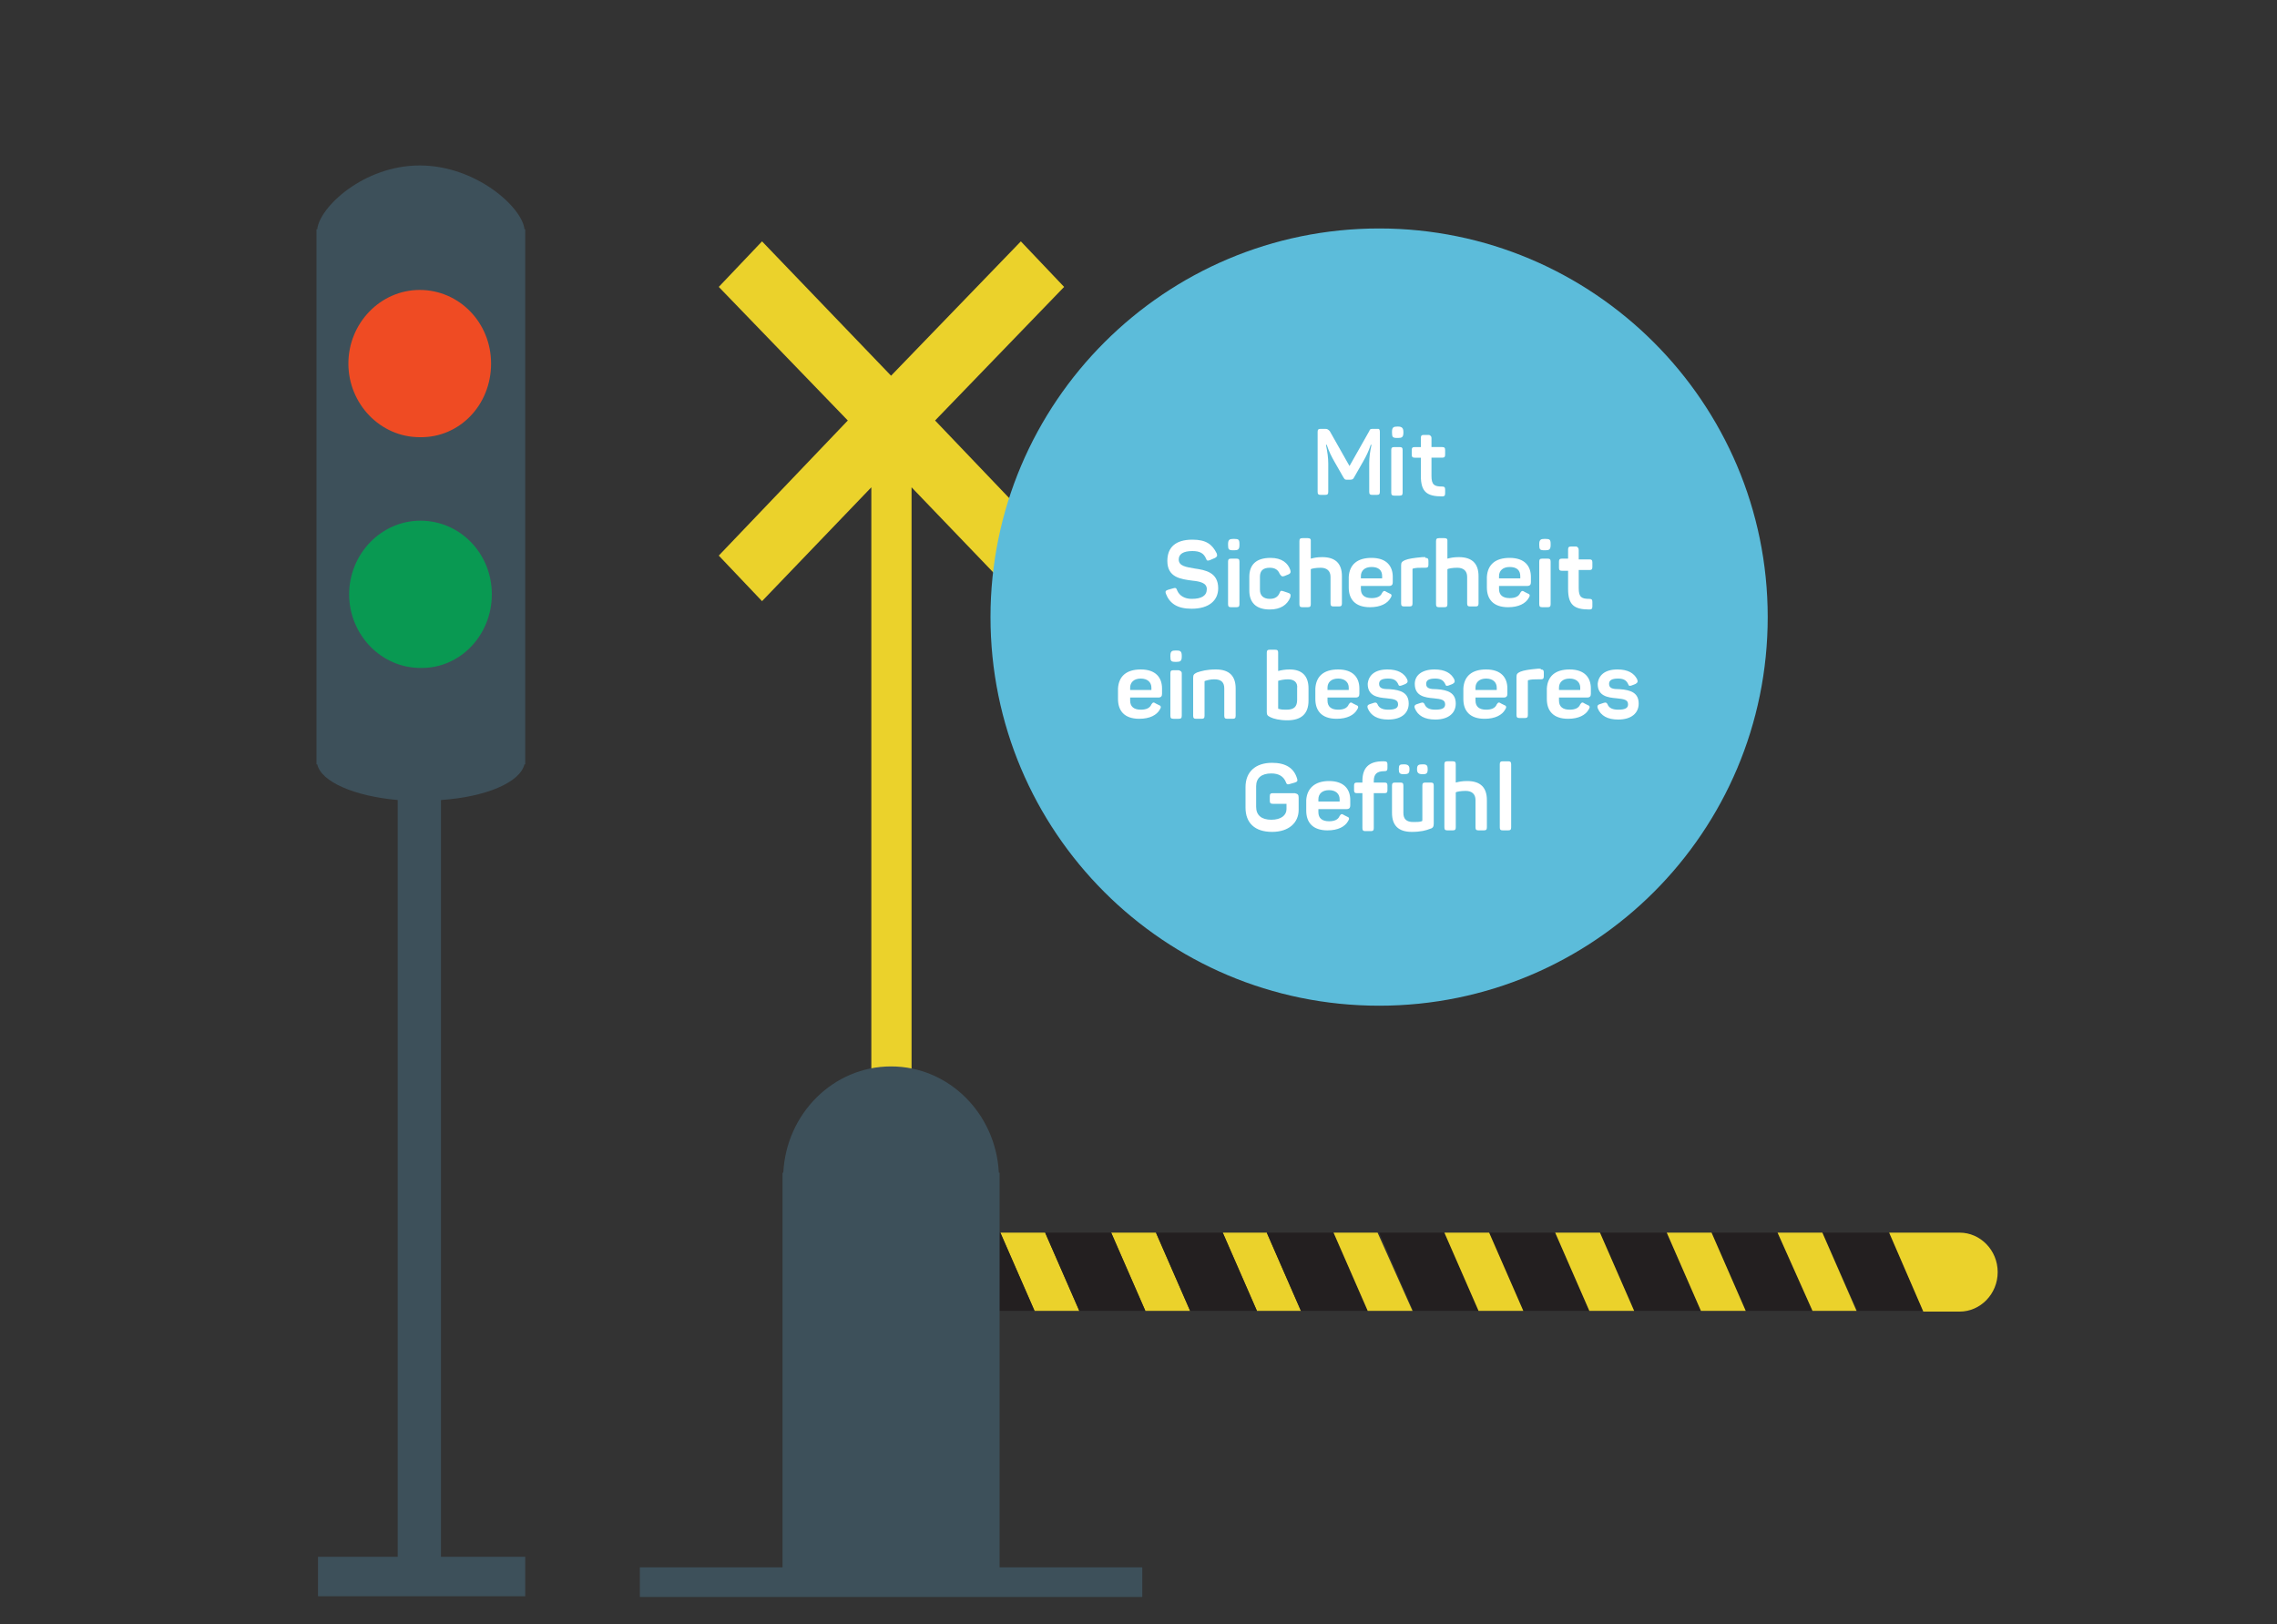 <?xml version="1.0" encoding="utf-8"?>
<!-- Generator: Adobe Illustrator 22.1.0, SVG Export Plug-In . SVG Version: 6.00 Build 0)  -->
<svg version="1.1" id="Ebene_1" xmlns="http://www.w3.org/2000/svg" xmlns:xlink="http://www.w3.org/1999/xlink" x="0px" y="0px"
	 viewBox="0 0 300 214" style="enable-background:new 0 0 300 214;" xml:space="preserve">
<rect x="0" y="0" width="300" height="214" fill="#333333" stroke="none"/>
<style type="text/css">
	.st0{clip-path:url(#SVGID_2_);fill:#EBD22B;}
	.st1{fill:#EBD22B;}
	.st2{fill:#231F20;}
	.st3{clip-path:url(#SVGID_4_);fill:#EBD22B;}
	.st4{clip-path:url(#SVGID_6_);fill:#3D505A;}
	.st5{clip-path:url(#SVGID_8_);fill:#EF4B23;}
	.st6{clip-path:url(#SVGID_10_);fill:#099952;}
	.st7{fill:#5CBCDA;}
	.st8{enable-background:new    ;}
	.st9{fill:#FFFFFF;}
</style>
<g>
	<g>
		<defs>
			<rect id="SVGID_1_" x="41.7" y="21.8" width="221.5" height="188.6"/>
		</defs>
		<clipPath id="SVGID_2_">
			<use xlink:href="#SVGID_1_"  style="overflow:visible;"/>
		</clipPath>
		<path class="st0" d="M117.4,162.4c-2.7,0-5,2.3-5,5.2s2.2,5.2,5,5.2h10.1l-4.5-10.4L117.4,162.4L117.4,162.4z"/>
	</g>
</g>
<polygon class="st1" points="161.1,162.4 165.6,172.7 171.4,172.7 166.9,162.4 "/>
<polygon class="st1" points="146.4,162.4 150.9,172.7 156.8,172.7 152.3,162.4 "/>
<polygon class="st1" points="131.8,162.4 136.3,172.7 142.2,172.7 137.7,162.4 "/>
<polygon class="st2" points="124.3,165.4 130.6,159.2 130.6,159.2 "/>
<polygon class="st2" points="123,162.4 127.5,172.7 136.3,172.7 131.8,162.4 "/>
<polygon class="st2" points="137.7,162.4 137.7,162.4 146.4,162.4 146.4,162.4 "/>
<polygon class="st2" points="137.7,162.4 142.2,172.7 150.9,172.7 146.4,162.4 "/>
<polygon class="st2" points="152.3,162.4 161.1,162.4 161.1,162.4 "/>
<polygon class="st2" points="152.3,162.4 156.8,172.7 165.6,172.7 161.1,162.4 "/>
<polygon class="st2" points="166.9,162.4 175.7,162.4 175.7,162.4 "/>
<polygon class="st2" points="166.9,162.4 171.4,172.7 180.2,172.7 175.7,162.4 "/>
<polygon class="st2" points="181.7,162.4 186.2,172.7 194.9,172.7 190.4,162.4 "/>
<polygon class="st2" points="196.1,162.4 200.6,172.7 209.4,172.7 204.9,162.4 "/>
<polygon class="st2" points="210.8,162.4 215.3,172.7 224.1,172.7 219.6,162.4 "/>
<polygon class="st2" points="225.5,162.4 230,172.7 238.8,172.7 234.2,162.4 "/>
<polygon class="st2" points="240.1,162.4 244.7,172.7 253.4,172.7 248.9,162.4 "/>
<polygon class="st1" points="234.2,162.4 238.8,172.7 244.6,172.7 240.1,162.4 "/>
<polygon class="st1" points="204.9,162.4 209.4,172.7 215.3,172.7 210.8,162.4 "/>
<polygon class="st1" points="190.3,162.4 194.8,172.7 200.7,172.7 196.2,162.4 "/>
<polygon class="st1" points="219.6,162.4 224.1,172.7 230,172.7 225.5,162.4 "/>
<g>
	<g>
		<defs>
			<rect id="SVGID_3_" x="41.7" y="21.8" width="221.5" height="188.6"/>
		</defs>
		<clipPath id="SVGID_4_">
			<use xlink:href="#SVGID_3_"  style="overflow:visible;"/>
		</clipPath>
		<path class="st3" d="M258.2,162.4L258.2,162.4L258.2,162.4h-9.3l4.5,10.4h4.7l0,0h0.1l0,0c2.7,0,5-2.3,5-5.2l0,0
			C263.2,164.7,260.9,162.4,258.2,162.4"/>
	</g>
</g>
<polygon class="st1" points="175.7,162.4 180.2,172.7 186.1,172.7 181.5,162.4 "/>
<polygon class="st1" points="140.2,37.8 134.5,31.8 117.4,49.5 100.4,31.8 94.7,37.8 111.7,55.4 94.7,73.2 100.4,79.2 114.8,64.2 
	114.8,150.9 117.4,150.9 117.4,150.9 120.1,150.9 120.1,64.2 134.5,79.2 140.2,73.2 123.2,55.4 "/>
<g>
	<g>
		<defs>
			<rect id="SVGID_5_" x="41.7" y="21.8" width="221.5" height="188.6"/>
		</defs>
		<clipPath id="SVGID_6_">
			<use xlink:href="#SVGID_5_"  style="overflow:visible;"/>
		</clipPath>
		<path class="st4" d="M69.1,100.7h0.1V30.2h-0.1c-0.3-2.9-6.4-8.4-13.8-8.4l0.1,71.9l-0.1-71.9c-7.4,0-13.2,5.5-13.5,8.4h-0.1v70.5
			h0.1c0.5,2.3,4.9,4.2,10.6,4.7v99.7H41.9v5.2h27.3v-5.2H58.1v-99.7C64,105,68.5,103.1,69.1,100.7 M150.5,210.4v-3.9h-18.8v-52
			h-0.1c-0.4-7.8-6.6-14-14.2-14s-13.8,6.2-14.2,14h-0.1v52H84.3v3.9h18.8h14.3h14.3H150.5z"/>
	</g>
	<g>
		<defs>
			<rect id="SVGID_7_" x="41.7" y="21.8" width="221.5" height="188.6"/>
		</defs>
		<clipPath id="SVGID_8_">
			<use xlink:href="#SVGID_7_"  style="overflow:visible;"/>
		</clipPath>
		<path class="st5" d="M64.7,47.9c0-5.4-4.2-9.7-9.4-9.7s-9.4,4.4-9.4,9.7s4.2,9.7,9.4,9.7C60.5,57.7,64.7,53.4,64.7,47.9"/>
	</g>
	<g>
		<defs>
			<rect id="SVGID_9_" x="41.7" y="21.8" width="221.5" height="188.6"/>
		</defs>
		<clipPath id="SVGID_10_">
			<use xlink:href="#SVGID_9_"  style="overflow:visible;"/>
		</clipPath>
		<path class="st6" d="M64.8,78.3c0-5.4-4.2-9.7-9.4-9.7s-9.4,4.4-9.4,9.7s4.2,9.7,9.4,9.7C60.6,88.1,64.8,83.7,64.8,78.3"/>
	</g>
</g>
<g>
	<g>
		<path class="st7" d="M181.7,132.5c28.3,0,51.2-22.9,51.2-51.2s-23-51.2-51.2-51.2s-51.2,22.9-51.2,51.2S153.4,132.5,181.7,132.5"
			/>
	</g>
	<g class="st8">
		<path class="st9" d="M181.8,56.9v7.9c0,0.3-0.1,0.4-0.4,0.4h-0.6c-0.3,0-0.4-0.1-0.4-0.4V61c0-0.7,0.1-1.5,0.3-2.4h-0.1
			c-0.3,0.9-0.6,1.5-1,2.2l-1.2,2.1c-0.1,0.2-0.2,0.3-0.5,0.3h-0.4c-0.3,0-0.3,0-0.5-0.3l-1.2-2.1c-0.4-0.7-0.7-1.3-1-2.2h-0.1
			c0.2,1,0.3,1.7,0.3,2.5v3.7c0,0.3-0.1,0.4-0.4,0.4H174c-0.3,0-0.4-0.1-0.4-0.4v-7.9c0-0.3,0.1-0.4,0.4-0.4h0.6
			c0.3,0,0.4,0.1,0.6,0.3l2.6,4.6l2.6-4.6c0.1-0.3,0.2-0.3,0.6-0.3h0.6C181.7,56.5,181.8,56.6,181.8,56.9z"/>
		<path class="st9" d="M184.9,56.9V57c0,0.6-0.2,0.7-0.7,0.7h-0.1c-0.6,0-0.7-0.1-0.7-0.7v-0.1c0-0.6,0.2-0.7,0.7-0.7h0.1
			C184.7,56.2,184.9,56.4,184.9,56.9z M184.8,59.3v5.6c0,0.3-0.1,0.4-0.4,0.4h-0.7c-0.3,0-0.4-0.1-0.4-0.4v-5.6
			c0-0.3,0.1-0.4,0.4-0.4h0.7C184.7,58.9,184.8,59,184.8,59.3z"/>
	</g>
	<g class="st8">
		<path class="st9" d="M188.6,57.7v1.2h1.4c0.3,0,0.4,0.1,0.4,0.4v0.6c0,0.3-0.1,0.4-0.4,0.4h-1.4v2.4c0,1.2,0.4,1.4,1.4,1.4
			c0.3,0,0.4,0.1,0.4,0.4V65c0,0.3-0.1,0.4-0.4,0.4c-2,0-2.8-0.6-2.8-2.7v-2.4h-0.8c-0.3,0-0.4-0.1-0.4-0.4v-0.6
			c0-0.3,0.1-0.4,0.4-0.4h0.8v-1.2c0-0.3,0.1-0.4,0.4-0.4h0.7C188.5,57.4,188.6,57.5,188.6,57.7z"/>
	</g>
	<g class="st8">
		<path class="st9" d="M157.1,71.1c1.8,0,2.6,0.6,3.2,1.8c0.1,0.3,0.1,0.4-0.2,0.6l-0.7,0.3c-0.3,0.1-0.4,0.1-0.5-0.2
			c-0.3-0.7-0.8-1-1.8-1c-1.2,0-1.8,0.4-1.8,1.1c0,0.9,1,1,2.1,1.2c1.4,0.2,3.1,0.5,3.1,2.6c0,1.6-1.2,2.7-3.5,2.7
			c-1.9,0-2.9-0.7-3.4-2c-0.1-0.3,0-0.4,0.3-0.5l0.7-0.2c0.3-0.1,0.4,0,0.5,0.3c0.3,0.7,1,1.1,1.9,1.1c1.3,0,2-0.4,2-1.3
			c0-0.8-0.9-1-1.9-1.1c-1.5-0.2-3.3-0.4-3.3-2.6C153.8,72.1,154.9,71.1,157.1,71.1z"/>
	</g>
	<g class="st8">
		<path class="st9" d="M163.3,71.7v0.1c0,0.6-0.2,0.7-0.7,0.7h-0.1c-0.6,0-0.7-0.1-0.7-0.7v-0.1c0-0.6,0.2-0.7,0.7-0.7h0.1
			C163.2,71,163.3,71.1,163.3,71.7z M163.3,74v5.6c0,0.3-0.1,0.4-0.4,0.4h-0.7c-0.3,0-0.4-0.1-0.4-0.4V74c0-0.3,0.1-0.4,0.4-0.4h0.7
			C163.2,73.6,163.3,73.7,163.3,74z"/>
	</g>
	<g class="st8">
		<path class="st9" d="M167.4,73.5c1.5,0,2.3,0.7,2.6,1.6c0.1,0.3,0,0.5-0.3,0.6l-0.5,0.2c-0.3,0.1-0.4,0-0.6-0.3
			c-0.2-0.5-0.6-0.8-1.3-0.8c-0.9,0-1.3,0.4-1.3,1.2v1.7c0,0.8,0.5,1.2,1.3,1.2c0.7,0,1.1-0.3,1.3-0.8c0.1-0.3,0.2-0.3,0.5-0.2
			l0.6,0.2c0.3,0.1,0.4,0.2,0.3,0.6c-0.4,1-1.3,1.6-2.7,1.6c-1.9,0-2.7-1-2.7-2.5V76C164.6,74.4,165.5,73.5,167.4,73.5z"/>
	</g>
	<g class="st8">
		<path class="st9" d="M172.7,71.2v2.4c0.4-0.1,0.8-0.2,1.5-0.2c1.8,0,2.6,0.9,2.6,2.5v3.6c0,0.3-0.1,0.4-0.4,0.4h-0.7
			c-0.3,0-0.4-0.1-0.4-0.4V76c0-0.8-0.5-1.2-1.3-1.2c-0.6,0-1.2,0.1-1.3,0.2v4.6c0,0.3-0.1,0.4-0.4,0.4h-0.7c-0.3,0-0.4-0.1-0.4-0.4
			v-8.3c0-0.3,0.1-0.4,0.4-0.4h0.7C172.6,70.9,172.7,71,172.7,71.2z"/>
		<path class="st9" d="M180.7,73.5c2,0,2.8,1.1,2.8,2.5v0.7c0,0.3-0.1,0.5-0.5,0.5h-3.7v0.4c0,0.8,0.5,1.2,1.4,1.2
			c0.7,0,1.2-0.2,1.4-0.7c0.2-0.3,0.3-0.3,0.6-0.1l0.4,0.2c0.3,0.1,0.3,0.3,0.1,0.6c-0.4,0.7-1.3,1.2-2.7,1.2c-2,0-2.8-1.1-2.8-2.6
			v-1.4C177.8,74.4,178.8,73.5,180.7,73.5z M180.7,74.7c-0.9,0-1.4,0.5-1.4,1.2v0.3h2.8v-0.3C182.1,75.1,181.6,74.7,180.7,74.7z"/>
		<path class="st9" d="M187.8,73.5c0.3,0,0.4,0.1,0.4,0.4v0.5c0,0.3-0.1,0.4-0.4,0.4h-0.4c-0.5,0-0.8,0-1.2,0.1
			c-0.1,0-0.1,0.1-0.1,0.1v4.5c0,0.3-0.1,0.4-0.4,0.4H185c-0.3,0-0.4-0.1-0.4-0.4v-5c0-0.4,0.1-0.5,0.5-0.7c0.5-0.2,1.2-0.3,2.3-0.4
			H187.8z"/>
	</g>
	<g class="st8">
		<path class="st9" d="M190.7,71.2v2.4c0.4-0.1,0.8-0.2,1.5-0.2c1.8,0,2.6,0.9,2.6,2.5v3.6c0,0.3-0.1,0.4-0.4,0.4h-0.7
			c-0.3,0-0.4-0.1-0.4-0.4V76c0-0.8-0.5-1.2-1.3-1.2c-0.6,0-1.2,0.1-1.3,0.2v4.6c0,0.3-0.1,0.4-0.4,0.4h-0.7c-0.3,0-0.4-0.1-0.4-0.4
			v-8.3c0-0.3,0.1-0.4,0.4-0.4h0.7C190.6,70.9,190.7,71,190.7,71.2z"/>
	</g>
	<g class="st8">
		<path class="st9" d="M198.9,73.5c2,0,2.8,1.1,2.8,2.5v0.7c0,0.3-0.1,0.5-0.5,0.5h-3.7v0.4c0,0.8,0.5,1.2,1.4,1.2
			c0.7,0,1.2-0.2,1.4-0.7c0.2-0.3,0.3-0.3,0.6-0.1l0.4,0.2c0.3,0.1,0.3,0.3,0.1,0.6c-0.4,0.7-1.3,1.2-2.7,1.2c-2,0-2.8-1.1-2.8-2.6
			v-1.4C196,74.4,197,73.5,198.9,73.5z M198.9,74.7c-0.9,0-1.4,0.5-1.4,1.2v0.3h2.8v-0.3C200.3,75.1,199.8,74.7,198.9,74.7z"/>
		<path class="st9" d="M204.3,71.7v0.1c0,0.6-0.2,0.7-0.7,0.7h-0.1c-0.6,0-0.7-0.1-0.7-0.7v-0.1c0-0.6,0.2-0.7,0.7-0.7h0.1
			C204.2,71,204.3,71.1,204.3,71.7z M204.3,74v5.6c0,0.3-0.1,0.4-0.4,0.4h-0.7c-0.3,0-0.4-0.1-0.4-0.4V74c0-0.3,0.1-0.4,0.4-0.4h0.7
			C204.2,73.6,204.3,73.7,204.3,74z"/>
	</g>
	<g class="st8">
		<path class="st9" d="M208,72.5v1.2h1.4c0.3,0,0.4,0.1,0.4,0.4v0.6c0,0.3-0.1,0.4-0.4,0.4H208v2.4c0,1.2,0.4,1.4,1.4,1.4
			c0.3,0,0.4,0.1,0.4,0.4v0.6c0,0.3-0.1,0.4-0.4,0.4c-2,0-2.8-0.6-2.8-2.7v-2.4h-0.8c-0.3,0-0.4-0.1-0.4-0.4V74
			c0-0.3,0.1-0.4,0.4-0.4h0.8v-1.2c0-0.3,0.1-0.4,0.4-0.4h0.7C207.9,72.1,208,72.2,208,72.5z"/>
	</g>
	<g class="st8">
		<path class="st9" d="M150.3,88.2c2,0,2.8,1.1,2.8,2.5v0.7c0,0.3-0.1,0.5-0.5,0.5h-3.7v0.4c0,0.8,0.5,1.2,1.4,1.2
			c0.7,0,1.2-0.2,1.4-0.7c0.2-0.3,0.3-0.3,0.6-0.1l0.4,0.2c0.3,0.1,0.3,0.3,0.1,0.6c-0.4,0.7-1.3,1.2-2.7,1.2c-2,0-2.8-1.1-2.8-2.6
			v-1.4C147.4,89.1,148.4,88.2,150.3,88.2z M150.3,89.4c-0.9,0-1.4,0.5-1.4,1.2v0.3h2.8v-0.3C151.7,89.9,151.2,89.4,150.3,89.4z"/>
		<path class="st9" d="M155.7,86.4v0.1c0,0.6-0.2,0.7-0.7,0.7h-0.1c-0.6,0-0.7-0.1-0.7-0.7v-0.1c0-0.6,0.2-0.7,0.7-0.7h0.1
			C155.5,85.7,155.7,85.8,155.7,86.4z M155.7,88.7v5.6c0,0.3-0.1,0.4-0.4,0.4h-0.7c-0.3,0-0.4-0.1-0.4-0.4v-5.6
			c0-0.3,0.1-0.4,0.4-0.4h0.7C155.6,88.4,155.7,88.5,155.7,88.7z"/>
	</g>
	<g class="st8">
		<path class="st9" d="M160.2,88.2c1.8,0,2.6,0.9,2.6,2.5v3.6c0,0.3-0.1,0.4-0.4,0.4h-0.7c-0.3,0-0.4-0.1-0.4-0.4v-3.6
			c0-0.8-0.4-1.2-1.3-1.2c-0.5,0-0.9,0.1-1.2,0.2c-0.1,0-0.1,0.1-0.1,0.1v4.5c0,0.3-0.1,0.4-0.4,0.4h-0.7c-0.3,0-0.4-0.1-0.4-0.4v-5
			c0-0.4,0.1-0.5,0.5-0.7C158.3,88.4,159,88.2,160.2,88.2z"/>
	</g>
	<g class="st8">
		<path class="st9" d="M168.4,86v2.4c0.4-0.1,0.9-0.2,1.5-0.2c1.7,0,2.5,0.9,2.5,2.5v1.6c0,1.7-0.9,2.6-2.8,2.6
			c-1,0-1.8-0.2-2.2-0.4c-0.4-0.2-0.5-0.3-0.5-0.7V86c0-0.3,0.1-0.4,0.4-0.4h0.7C168.3,85.6,168.4,85.7,168.4,86z M169.7,89.5
			c-0.5,0-1,0.1-1.3,0.2v3.6c0,0.1,0,0.1,0.1,0.1c0.3,0.1,0.7,0.1,1,0.1c1,0,1.4-0.4,1.4-1.3v-1.5C171,89.9,170.5,89.5,169.7,89.5z"
			/>
		<path class="st9" d="M176.3,88.2c2,0,2.8,1.1,2.8,2.5v0.7c0,0.3-0.1,0.5-0.5,0.5h-3.7v0.4c0,0.8,0.5,1.2,1.4,1.2
			c0.7,0,1.2-0.2,1.4-0.7c0.2-0.3,0.3-0.3,0.6-0.1l0.4,0.2c0.3,0.1,0.3,0.3,0.1,0.6c-0.4,0.7-1.3,1.2-2.7,1.2c-2,0-2.8-1.1-2.8-2.6
			v-1.4C173.4,89.1,174.4,88.2,176.3,88.2z M176.3,89.4c-0.9,0-1.4,0.5-1.4,1.2v0.3h2.8v-0.3C177.7,89.9,177.2,89.4,176.3,89.4z"/>
	</g>
	<g class="st8">
		<path class="st9" d="M182.8,88.2c1.4,0,2.2,0.5,2.6,1.3c0.1,0.3,0.1,0.4-0.2,0.6l-0.5,0.2c-0.3,0.1-0.4,0.1-0.5-0.2
			c-0.2-0.4-0.5-0.7-1.3-0.7c-0.8,0-1.2,0.2-1.2,0.7c0,0.6,0.5,0.7,1.4,0.7c1.5,0.1,2.5,0.5,2.5,1.9c0,1.2-0.9,2.1-2.7,2.1
			c-1.4,0-2.3-0.5-2.7-1.5c-0.1-0.3,0-0.4,0.2-0.5l0.6-0.2c0.3-0.1,0.4,0,0.5,0.2c0.2,0.5,0.7,0.7,1.4,0.7c0.9,0,1.3-0.2,1.3-0.7
			c0-0.6-0.5-0.7-1.5-0.8c-1.2-0.1-2.5-0.3-2.5-1.9C180.3,89,181.1,88.2,182.8,88.2z"/>
		<path class="st9" d="M189,88.2c1.4,0,2.2,0.5,2.6,1.3c0.1,0.3,0.1,0.4-0.2,0.6l-0.5,0.2c-0.3,0.1-0.4,0.1-0.5-0.2
			c-0.2-0.4-0.5-0.7-1.3-0.7c-0.8,0-1.2,0.2-1.2,0.7c0,0.6,0.5,0.7,1.4,0.7c1.5,0.1,2.5,0.5,2.5,1.9c0,1.2-0.9,2.1-2.7,2.1
			c-1.4,0-2.3-0.5-2.7-1.5c-0.1-0.3,0-0.4,0.2-0.5l0.6-0.2c0.3-0.1,0.4,0,0.5,0.2c0.2,0.5,0.7,0.7,1.4,0.7c0.9,0,1.3-0.2,1.3-0.7
			c0-0.6-0.5-0.7-1.5-0.8c-1.2-0.1-2.5-0.3-2.5-1.9C186.4,89,187.3,88.2,189,88.2z"/>
	</g>
	<g class="st8">
		<path class="st9" d="M195.8,88.2c2,0,2.8,1.1,2.8,2.5v0.7c0,0.3-0.1,0.5-0.5,0.5h-3.7v0.4c0,0.8,0.5,1.2,1.4,1.2
			c0.7,0,1.2-0.2,1.4-0.7c0.2-0.3,0.3-0.3,0.6-0.1l0.4,0.2c0.3,0.1,0.3,0.3,0.1,0.6c-0.4,0.7-1.3,1.2-2.7,1.2c-2,0-2.8-1.1-2.8-2.6
			v-1.4C192.9,89.1,193.9,88.2,195.8,88.2z M195.8,89.4c-0.9,0-1.4,0.5-1.4,1.2v0.3h2.8v-0.3C197.2,89.9,196.7,89.4,195.8,89.4z"/>
	</g>
	<g class="st8">
		<path class="st9" d="M203,88.2c0.3,0,0.4,0.1,0.4,0.4v0.5c0,0.3-0.1,0.4-0.4,0.4h-0.4c-0.5,0-0.8,0-1.2,0.1
			c-0.1,0-0.1,0.1-0.1,0.1v4.5c0,0.3-0.1,0.4-0.4,0.4h-0.7c-0.3,0-0.4-0.1-0.4-0.4v-5c0-0.4,0.1-0.5,0.5-0.7
			c0.5-0.2,1.2-0.3,2.3-0.4H203z"/>
	</g>
	<g class="st8">
		<path class="st9" d="M206.8,88.2c2,0,2.8,1.1,2.8,2.5v0.7c0,0.3-0.1,0.5-0.5,0.5h-3.7v0.4c0,0.8,0.5,1.2,1.4,1.2
			c0.7,0,1.2-0.2,1.4-0.7c0.2-0.3,0.3-0.3,0.6-0.1l0.4,0.2c0.3,0.1,0.3,0.3,0.1,0.6c-0.4,0.7-1.3,1.2-2.7,1.2c-2,0-2.8-1.1-2.8-2.6
			v-1.4C203.9,89.1,204.9,88.2,206.8,88.2z M206.8,89.4c-0.9,0-1.4,0.5-1.4,1.2v0.3h2.8v-0.3C208.2,89.9,207.7,89.4,206.8,89.4z"/>
	</g>
	<g class="st8">
		<path class="st9" d="M213.1,88.2c1.4,0,2.2,0.5,2.6,1.3c0.1,0.3,0.1,0.4-0.2,0.6l-0.5,0.2c-0.3,0.1-0.4,0.1-0.5-0.2
			c-0.2-0.4-0.5-0.7-1.3-0.7c-0.8,0-1.2,0.2-1.2,0.7c0,0.6,0.5,0.7,1.4,0.7c1.5,0.1,2.5,0.5,2.5,1.9c0,1.2-0.9,2.1-2.7,2.1
			c-1.4,0-2.3-0.5-2.7-1.5c-0.1-0.3,0-0.4,0.2-0.5l0.6-0.2c0.3-0.1,0.4,0,0.5,0.2c0.2,0.5,0.7,0.7,1.4,0.7c0.9,0,1.3-0.2,1.3-0.7
			c0-0.6-0.5-0.7-1.5-0.8c-1.2-0.1-2.5-0.3-2.5-1.9C210.6,89,211.4,88.2,213.1,88.2z"/>
	</g>
	<g class="st8">
		<path class="st9" d="M171.1,105.1v1.6c0,1.7-1.3,2.9-3.5,2.9c-2.3,0-3.5-1.2-3.5-3.2v-2.7c0-2,1.3-3.2,3.5-3.2
			c1.8,0,2.9,0.7,3.3,2.1c0.1,0.3,0,0.4-0.3,0.5l-0.7,0.2c-0.3,0.1-0.4,0-0.5-0.3c-0.3-0.7-0.9-1.1-1.9-1.1c-1.3,0-2,0.6-2,1.7v2.7
			c0,1.1,0.7,1.7,2,1.7c1.3,0,2-0.6,2-1.4v-0.7h-1.8c-0.3,0-0.4-0.1-0.4-0.4v-0.6c0-0.3,0.1-0.4,0.4-0.4h2.9
			C171,104.6,171.1,104.7,171.1,105.1z"/>
	</g>
	<g class="st8">
		<path class="st9" d="M175.1,102.9c2,0,2.8,1.1,2.8,2.5v0.7c0,0.3-0.1,0.5-0.5,0.5h-3.7v0.4c0,0.8,0.5,1.2,1.4,1.2
			c0.7,0,1.2-0.2,1.4-0.7c0.2-0.3,0.3-0.3,0.6-0.1l0.4,0.2c0.3,0.1,0.3,0.3,0.1,0.6c-0.4,0.7-1.3,1.2-2.7,1.2c-2,0-2.8-1.1-2.8-2.6
			v-1.4C172.2,103.9,173.2,102.9,175.1,102.9z M175.1,104.1c-0.9,0-1.4,0.5-1.4,1.2v0.3h2.8v-0.3C176.5,104.6,176,104.1,175.1,104.1
			z"/>
		<path class="st9" d="M182.8,100.7v0.5c0,0.3-0.1,0.4-0.4,0.4c-1,0-1.4,0.4-1.4,1.3v0.2h1.4c0.3,0,0.4,0.1,0.4,0.4v0.6
			c0,0.3-0.1,0.4-0.4,0.4H181v4.6c0,0.3-0.1,0.4-0.4,0.4h-0.7c-0.3,0-0.4-0.1-0.4-0.4v-4.6h-0.7c-0.3,0-0.4-0.1-0.4-0.4v-0.6
			c0-0.3,0.1-0.4,0.4-0.4h0.7v-0.2c0-1.7,0.8-2.6,2.7-2.6h0.1C182.7,100.3,182.8,100.4,182.8,100.7z"/>
		<path class="st9" d="M188.9,103.5v5c0,0.4-0.1,0.6-0.5,0.7c-0.5,0.2-1.2,0.4-2.4,0.4c-1.8,0-2.6-0.9-2.6-2.5v-3.6
			c0-0.3,0.1-0.4,0.4-0.4h0.7c0.3,0,0.4,0.1,0.4,0.4v3.6c0,0.8,0.4,1.2,1.3,1.2c0.5,0,0.8,0,1.1-0.1c0.1,0,0.1-0.1,0.1-0.2v-4.5
			c0-0.3,0.1-0.4,0.4-0.4h0.7C188.8,103.1,188.9,103.2,188.9,103.5z M185.7,101.3v0.1c0,0.5-0.2,0.6-0.7,0.6h-0.1
			c-0.5,0-0.6-0.2-0.6-0.6v-0.1c0-0.5,0.1-0.6,0.6-0.6h0.1C185.5,100.7,185.7,100.9,185.7,101.3z M188.1,101.3v0.1
			c0,0.5-0.2,0.6-0.6,0.6h-0.1c-0.5,0-0.7-0.2-0.7-0.6v-0.1c0-0.5,0.2-0.6,0.7-0.6h0.1C188,100.7,188.1,100.9,188.1,101.3z"/>
		<path class="st9" d="M191.8,100.7v2.4c0.4-0.1,0.8-0.2,1.5-0.2c1.8,0,2.6,0.9,2.6,2.5v3.6c0,0.3-0.1,0.4-0.4,0.4h-0.7
			c-0.3,0-0.4-0.1-0.4-0.4v-3.6c0-0.8-0.5-1.2-1.3-1.2c-0.6,0-1.2,0.1-1.3,0.2v4.6c0,0.3-0.1,0.4-0.4,0.4h-0.7
			c-0.3,0-0.4-0.1-0.4-0.4v-8.3c0-0.3,0.1-0.4,0.4-0.4h0.7C191.7,100.3,191.8,100.4,191.8,100.7z"/>
	</g>
	<g class="st8">
		<path class="st9" d="M198.7,109.4H198c-0.3,0-0.4-0.1-0.4-0.4v-8.3c0-0.3,0.1-0.4,0.4-0.4h0.7c0.3,0,0.4,0.1,0.4,0.4v8.3
			C199.1,109.3,199,109.4,198.7,109.4z"/>
	</g>
</g>
</svg>
